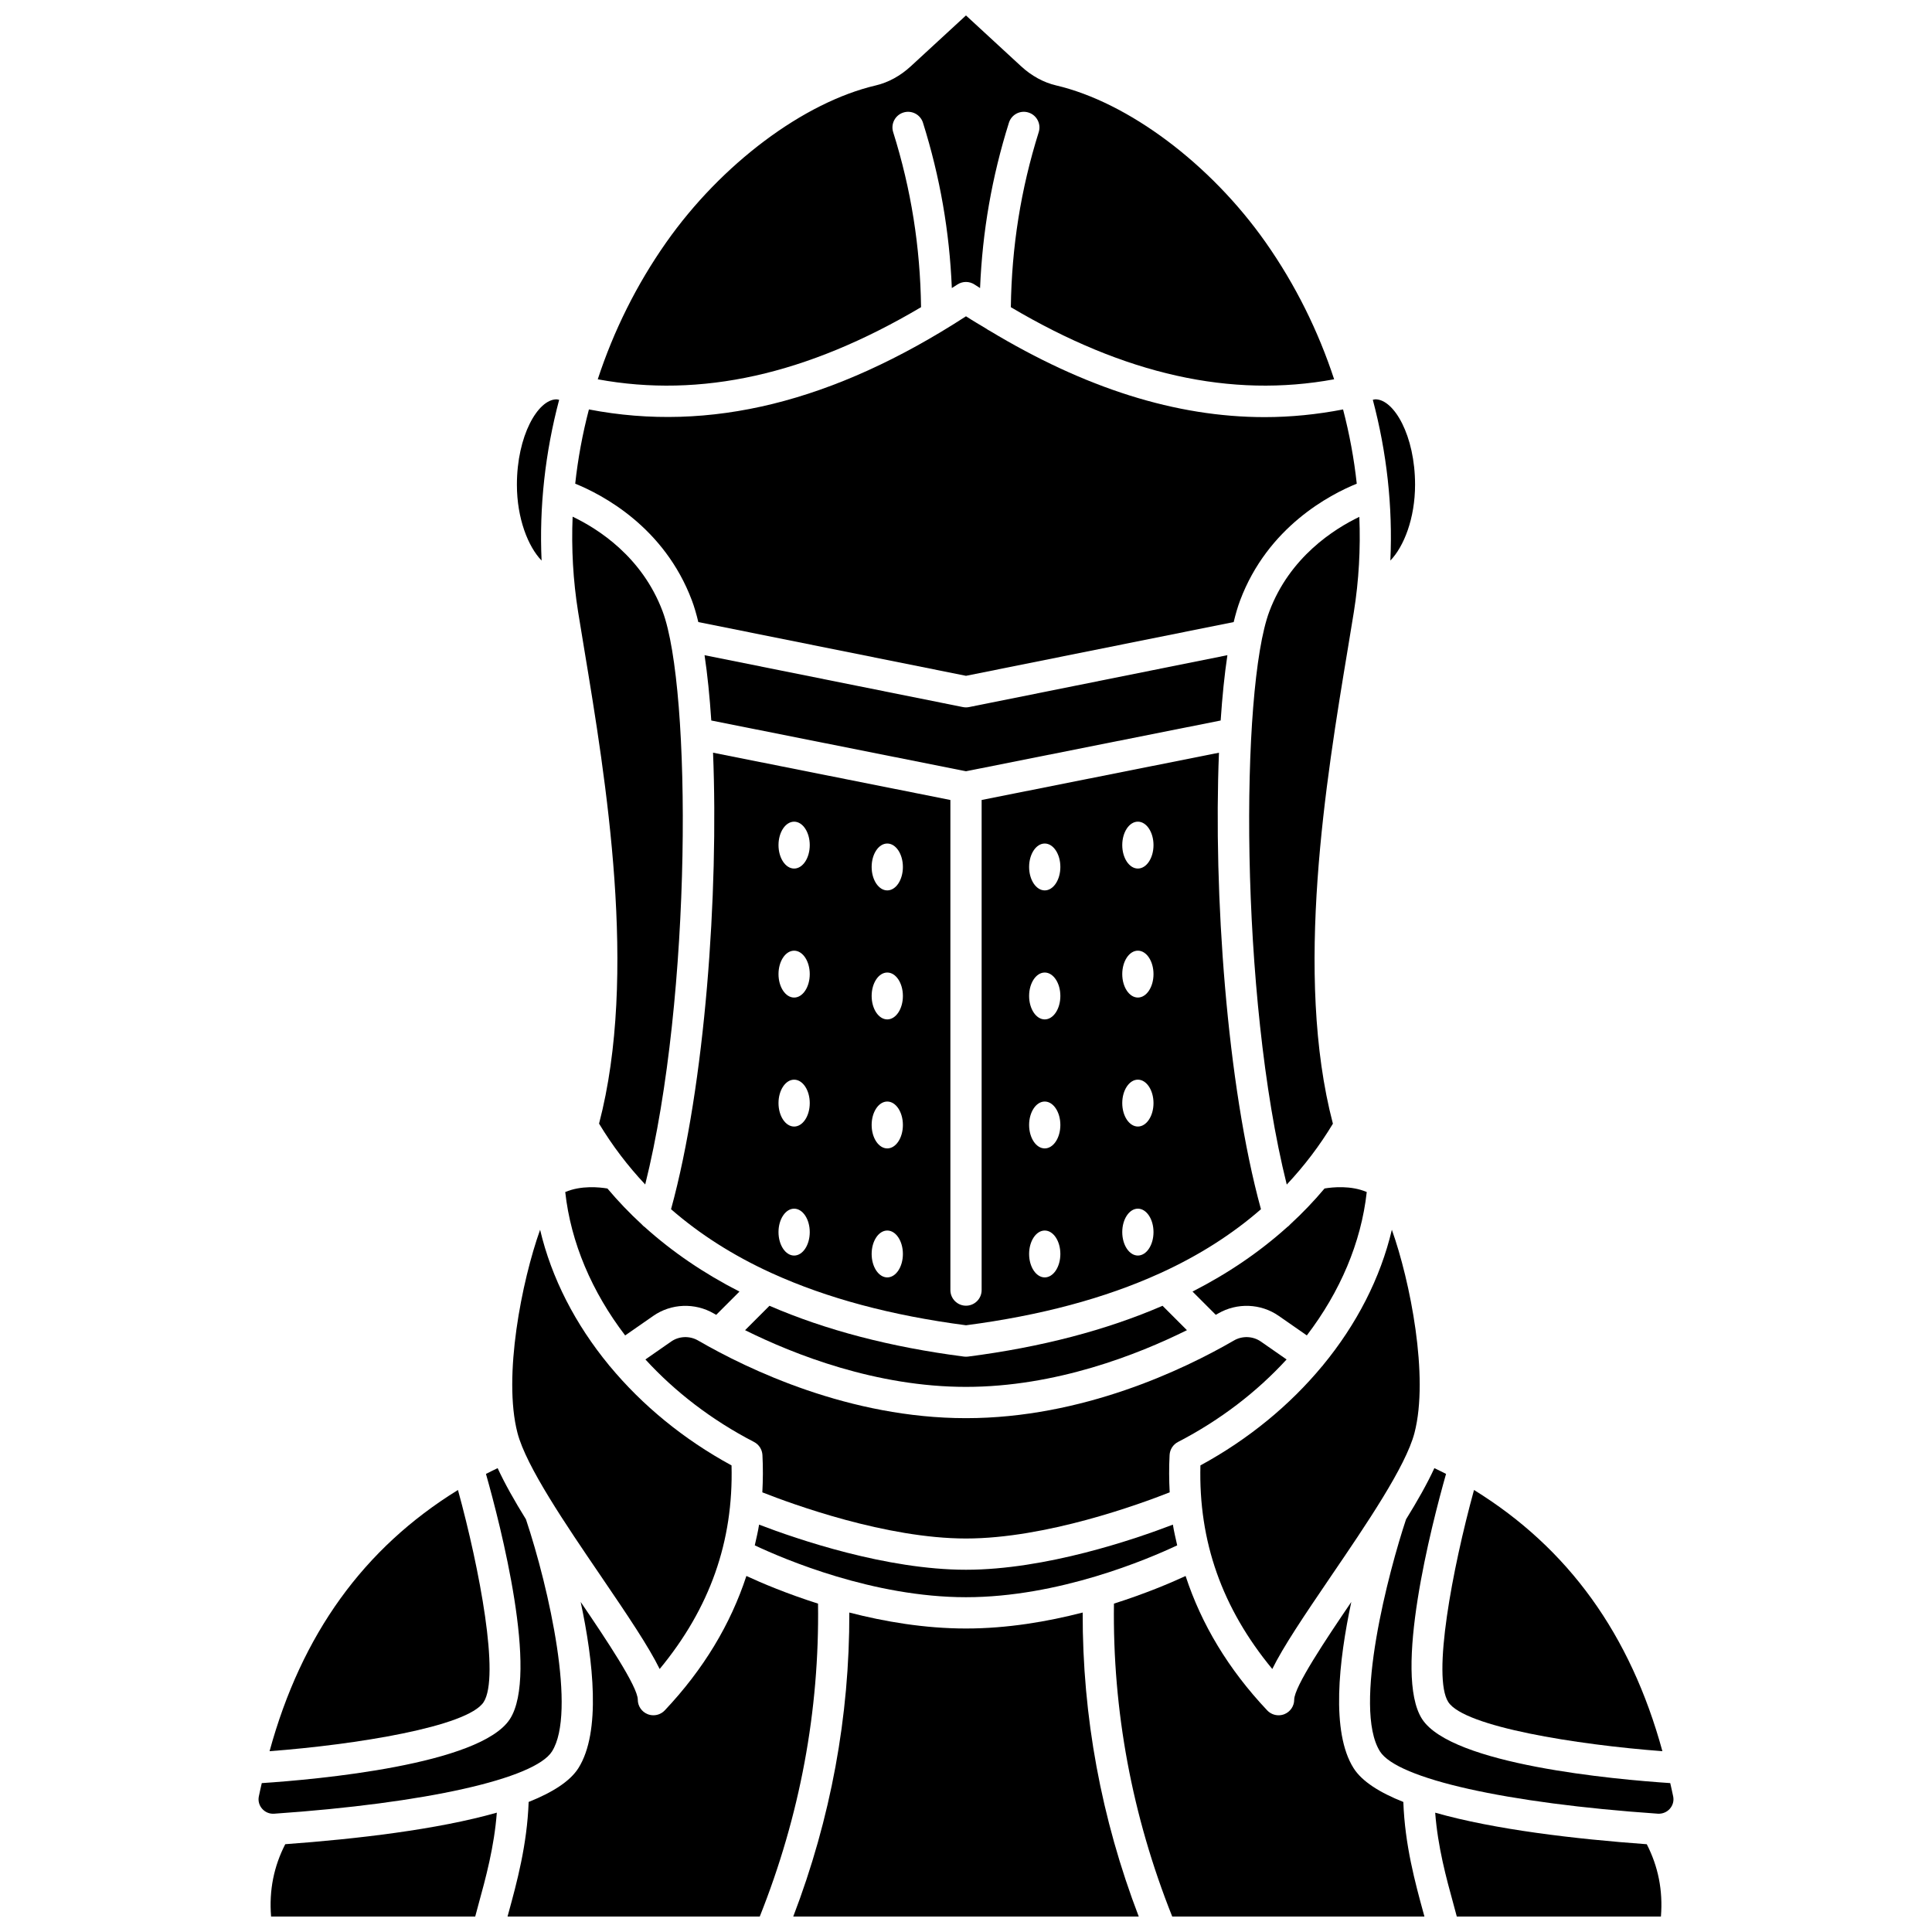 <?xml version="1.0" encoding="UTF-8"?>
<!-- Uploaded to: ICON Repo, www.svgrepo.com, Generator: ICON Repo Mixer Tools -->
<svg width="800px" height="800px" version="1.1" viewBox="144 144 512 512" xmlns="http://www.w3.org/2000/svg">
 <defs>
  <clipPath id="f">
   <path d="m302 148.09h196v98.906h-196z"/>
  </clipPath>
  <clipPath id="e">
   <path d="m524 624h61v27.902h-61z"/>
  </clipPath>
  <clipPath id="d">
   <path d="m354 571h92v80.902h-92z"/>
  </clipPath>
  <clipPath id="c">
   <path d="m439 561h83v90.902h-83z"/>
  </clipPath>
  <clipPath id="b">
   <path d="m278 561h83v90.902h-83z"/>
  </clipPath>
  <clipPath id="a">
   <path d="m215 624h61v27.902h-61z"/>
  </clipPath>
 </defs>
 <path d="m512.46 292.55c3.562-3.68 6.547-11.141 6.547-20.102 0-12.949-5.551-22.625-10.512-22.625-0.223 0-0.457 0.09-0.684 0.129 3.703 13.949 5.309 28.344 4.648 42.598z"/>
 <path d="m495.02 458.96c-2.816 3.348-5.852 6.519-9.109 9.516-0.238 0.281-0.5 0.531-0.816 0.738-7.289 6.562-15.645 12.254-25.066 17.062l6.164 6.164c0.207-0.121 0.453-0.254 0.645-0.363 5.008-2.898 11.293-2.656 16.027 0.637l7.457 5.184c8.805-11.531 14.406-24.598 15.879-38-4.207-1.797-9.047-1.293-11.18-0.938z"/>
 <path d="m496.77 561.65c9.266-13.598 19.766-29.012 22.078-37.898 3.898-14.949-1.164-40.332-5.992-53.852-3.016 12.801-9.336 25.07-18.281 35.926-0.012 0.02-0.012 0.047-0.027 0.066-0.043 0.062-0.109 0.086-0.152 0.145-8.562 10.328-19.492 19.367-32.273 26.312-0.523 20.113 5.727 37.84 19.047 53.953 2.891-5.871 8.227-13.816 15.602-24.652z"/>
 <g clip-path="url(#f)">
  <path d="m388.09 225.41c-0.219-16.004-2.621-31.211-7.391-46.398-0.688-2.184 0.531-4.508 2.711-5.191 2.172-0.688 4.508 0.527 5.191 2.711 4.516 14.387 7.023 28.789 7.644 43.809 0.484-0.32 0.965-0.605 1.453-0.93 1.387-0.918 3.191-0.918 4.578 0 0.488 0.324 0.969 0.613 1.453 0.93 0.621-15.02 3.129-29.418 7.644-43.809 0.684-2.188 3.012-3.402 5.191-2.711 2.184 0.688 3.394 3.012 2.711 5.191-4.762 15.184-7.168 30.395-7.391 46.398 30.191 17.867 58.352 24.148 85.676 19.105-4.191-12.781-10.258-25.055-18.133-36.262-14.613-20.801-36.414-37.137-55.547-41.617-3.312-0.773-6.527-2.531-9.289-5.082l-14.598-13.461-14.613 13.465c-2.762 2.547-5.977 4.309-9.289 5.082-19.125 4.481-40.93 20.812-55.547 41.617-7.875 11.207-13.945 23.48-18.133 36.262 27.32 5.035 55.488-1.238 85.676-19.109z"/>
 </g>
 <path d="m327.36 303.12c0.617 1.641 1.184 3.57 1.703 5.731l70.938 14.246 70.938-14.246c0.523-2.168 1.09-4.098 1.703-5.731 7.336-19.516 23.844-28.07 30.914-30.938-0.715-6.617-1.934-13.195-3.629-19.676-6.887 1.328-13.809 2.035-20.785 2.035-23.5 0-47.609-7.656-72.934-22.926-0.277-0.109-0.5-0.289-0.746-0.457-1.824-1.105-3.633-2.148-5.465-3.336-35.184 22.785-67.941 30.852-99.926 24.68-1.699 6.481-2.914 13.062-3.633 19.676 7.082 2.871 23.594 11.426 30.922 30.941z"/>
 <path d="m480.39 306.04c-7.684 20.438-7.875 101.86 4.613 151.88 4.617-4.914 8.707-10.277 12.23-16.129-10.367-39.523-1.785-91.293 3.926-125.72 0.586-3.516 1.129-6.832 1.629-9.922 1.324-8.305 1.793-16.746 1.449-25.18-6.699 3.215-18.438 10.664-23.848 25.074z"/>
 <path d="m400 560c-21.105 0-44.688-8.066-54.836-11.957-0.285 1.855-0.734 3.668-1.141 5.492 7.805 3.68 31.395 13.742 55.973 13.742s48.168-10.066 55.973-13.742c-0.402-1.824-0.852-3.637-1.141-5.492-10.141 3.891-33.727 11.957-54.828 11.957z"/>
 <path d="m484.96 504.27-6.82-4.746c-2.109-1.461-4.918-1.574-7.148-0.27-13.27 7.684-40.137 20.574-70.992 20.574-30.852 0-57.719-12.891-70.992-20.574-2.246-1.301-5.051-1.191-7.148 0.27l-6.82 4.746c7.856 8.574 17.574 16.07 28.781 21.863 1.305 0.676 2.156 1.996 2.234 3.465 0.176 3.344 0.145 6.637-0.027 9.887 7.996 3.156 32.828 12.234 53.977 12.234s45.977-9.078 53.977-12.234c-0.176-3.25-0.203-6.543-0.027-9.887 0.074-1.469 0.93-2.793 2.234-3.465 11.199-5.793 20.918-13.289 28.773-21.863z"/>
 <path d="m458.55 496.51-6.465-6.465c-14.879 6.441-32.062 10.957-51.551 13.465-0.176 0.023-0.344 0.031-0.52 0.031h-0.008-0.004-0.004-0.008c-0.176 0-0.344-0.008-0.52-0.031-19.488-2.512-36.672-7.019-51.551-13.465l-6.465 6.465c13.012 6.461 34.738 15.027 58.543 15.027 23.812 0 45.531-8.566 58.551-15.027z"/>
 <path d="m527.82 595.07c4.242 6.539 33.973 11.301 56.734 13.012-8.469-30.945-24.918-53.781-49.926-69.223-5.762 20.98-11.125 49.551-6.809 56.211z"/>
 <path d="m348.3 481.3c0.137 0.051 0.266 0.113 0.398 0.176 14.477 6.578 31.52 11.145 51.305 13.734 19.785-2.59 36.828-7.16 51.305-13.734 0.133-0.062 0.262-0.129 0.398-0.176 10.074-4.617 18.875-10.23 26.461-16.844-9.047-32.93-12.633-83.824-11.129-120.98l-62.895 12.527v129.88c0 2.285-1.855 4.141-4.141 4.141s-4.141-1.855-4.141-4.141v-129.88l-62.898-12.531c1.508 37.152-2.082 88.047-11.129 120.98 7.594 6.617 16.395 12.23 26.465 16.848zm97.25-119.55c2.285 0 4.141 2.785 4.141 6.211 0 3.43-1.855 6.211-4.141 6.211s-4.141-2.785-4.141-6.211c0-3.43 1.855-6.211 4.141-6.211zm0 34.188c2.285 0 4.141 2.785 4.141 6.211 0 3.43-1.855 6.211-4.141 6.211s-4.141-2.785-4.141-6.211c0-3.43 1.855-6.211 4.141-6.211zm0 34.184c2.285 0 4.141 2.785 4.141 6.211 0 3.43-1.855 6.211-4.141 6.211s-4.141-2.785-4.141-6.211c0-3.426 1.855-6.211 4.141-6.211zm0 34.188c2.285 0 4.141 2.785 4.141 6.211 0 3.43-1.855 6.211-4.141 6.211s-4.141-2.785-4.141-6.211c0-3.426 1.855-6.211 4.141-6.211zm-24.684-96.766c2.285 0 4.141 2.785 4.141 6.211 0 3.43-1.855 6.211-4.141 6.211-2.285 0-4.141-2.785-4.141-6.211 0-3.43 1.855-6.211 4.141-6.211zm0 34.188c2.285 0 4.141 2.785 4.141 6.211 0 3.43-1.855 6.211-4.141 6.211-2.285 0-4.141-2.785-4.141-6.211 0-3.43 1.855-6.211 4.141-6.211zm0 34.188c2.285 0 4.141 2.785 4.141 6.211 0 3.43-1.855 6.211-4.141 6.211-2.285 0-4.141-2.785-4.141-6.211 0-3.43 1.855-6.211 4.141-6.211zm0 34.184c2.285 0 4.141 2.785 4.141 6.211 0 3.43-1.855 6.211-4.141 6.211-2.285 0-4.141-2.785-4.141-6.211 0-3.426 1.855-6.211 4.141-6.211zm-41.73-102.56c2.285 0 4.141 2.785 4.141 6.211 0 3.43-1.855 6.211-4.141 6.211-2.285 0-4.141-2.785-4.141-6.211 0-3.43 1.852-6.211 4.141-6.211zm0 34.188c2.285 0 4.141 2.785 4.141 6.211 0 3.43-1.855 6.211-4.141 6.211-2.285 0-4.141-2.785-4.141-6.211 0-3.43 1.852-6.211 4.141-6.211zm0 34.188c2.285 0 4.141 2.785 4.141 6.211 0 3.43-1.855 6.211-4.141 6.211-2.285 0-4.141-2.785-4.141-6.211 0-3.43 1.852-6.211 4.141-6.211zm0 34.184c2.285 0 4.141 2.785 4.141 6.211 0 3.43-1.855 6.211-4.141 6.211-2.285 0-4.141-2.785-4.141-6.211 0-3.426 1.852-6.211 4.141-6.211zm-24.684-108.35c2.285 0 4.141 2.785 4.141 6.211 0 3.43-1.855 6.211-4.141 6.211-2.285 0-4.141-2.785-4.141-6.211 0-3.43 1.855-6.211 4.141-6.211zm0 34.188c2.285 0 4.141 2.785 4.141 6.211 0 3.43-1.855 6.211-4.141 6.211-2.285 0-4.141-2.785-4.141-6.211 0-3.43 1.855-6.211 4.141-6.211zm0 34.184c2.285 0 4.141 2.785 4.141 6.211 0 3.43-1.855 6.211-4.141 6.211-2.285 0-4.141-2.785-4.141-6.211 0-3.426 1.855-6.211 4.141-6.211zm0 34.188c2.285 0 4.141 2.785 4.141 6.211 0 3.43-1.855 6.211-4.141 6.211-2.285 0-4.141-2.785-4.141-6.211 0-3.426 1.855-6.211 4.141-6.211z"/>
 <path d="m467.49 334.94c0.426-6.391 1.02-12.219 1.785-17.309l-68.465 13.75c-0.27 0.055-0.543 0.082-0.816 0.082-0.273 0-0.547-0.023-0.816-0.082l-68.465-13.75c0.766 5.09 1.359 10.922 1.785 17.309l67.496 13.449z"/>
 <path d="m298.83 316.05c5.707 34.426 14.289 86.199 3.926 125.72 3.527 5.852 7.613 11.215 12.23 16.129 12.488-50.02 12.297-131.44 4.613-151.88-5.445-14.496-17.164-21.906-23.848-25.094-0.348 8.441 0.121 16.891 1.449 25.203 0.5 3.086 1.051 6.402 1.629 9.914z"/>
 <g clip-path="url(#e)">
  <path d="m524.34 624.38c0.695 9.082 2.902 17.203 4.914 24.504 0.289 1.047 0.539 2.016 0.812 3.023h54.098c0.559-6.988-0.742-13.285-3.75-19.168-19.008-1.383-40.328-3.875-56.074-8.359z"/>
 </g>
 <g clip-path="url(#d)">
  <path d="m400 575.57c-10.977 0-21.605-1.824-30.922-4.231 0.074 27.531-4.914 54.574-14.859 80.566h91.562c-9.949-25.992-14.934-53.039-14.859-80.566-9.32 2.402-19.945 4.231-30.922 4.231z"/>
 </g>
 <g clip-path="url(#c)">
  <path d="m515.9 621.54c-6.246-2.484-10.961-5.434-13.191-8.973-6.043-9.574-3.93-28.398-0.598-44.031-6.812 10.023-15.133 22.473-15.133 25.891 0 1.699-1.035 3.223-2.609 3.848-0.496 0.199-1.016 0.293-1.531 0.293-1.117 0-2.211-0.453-3.012-1.297-10.293-10.902-17.441-22.832-21.629-35.617-4.062 1.879-10.699 4.691-18.988 7.32-0.391 28.375 4.797 56.242 15.445 82.93l66.836 0.004c-0.078-0.281-0.145-0.543-0.223-0.828-2.242-8.156-4.965-18.176-5.367-29.539z"/>
 </g>
 <g clip-path="url(#b)">
  <path d="m341.8 561.65c-4.188 12.781-11.332 24.711-21.629 35.617-0.801 0.844-1.898 1.297-3.012 1.297-0.52 0-1.035-0.094-1.531-0.293-1.574-0.625-2.609-2.152-2.609-3.848 0-3.418-8.32-15.867-15.133-25.891 3.34 15.637 5.445 34.457-0.598 44.031-2.234 3.535-6.945 6.481-13.191 8.973-0.406 11.359-3.129 21.383-5.371 29.543-0.078 0.285-0.145 0.543-0.223 0.828h66.84c10.648-26.695 15.84-54.559 15.445-82.93-8.285-2.633-14.922-5.445-18.988-7.328z"/>
 </g>
 <path d="m586.63 616.54c-14.676-0.977-57.902-4.856-65.754-16.965-7.707-11.887 2.469-51.301 6.34-64.977-1.008-0.531-2.062-1.02-3.094-1.527-1.914 4.148-4.512 8.734-7.508 13.57-4.512 13.543-14.215 49.918-6.906 61.504 4.582 7.262 33.492 13.738 73.652 16.504 1.191 0.066 2.359-0.395 3.164-1.305 0.793-0.898 1.117-2.078 0.891-3.238-0.238-1.211-0.527-2.375-0.785-3.566z"/>
 <path d="m317.13 492.72c4.731-3.293 11.016-3.543 16.027-0.637 0.195 0.113 0.434 0.25 0.645 0.363l6.164-6.164c-9.422-4.812-17.777-10.508-25.066-17.062-0.316-0.211-0.57-0.461-0.816-0.738-3.254-2.996-6.293-6.168-9.109-9.516-2.125-0.355-6.969-0.863-11.18 0.938 1.473 13.402 7.074 26.469 15.879 38z"/>
 <path d="m303.22 561.65c7.379 10.836 12.711 18.777 15.598 24.652 13.32-16.113 19.57-33.84 19.047-53.953-12.781-6.945-23.711-15.984-32.273-26.312-0.047-0.059-0.113-0.086-0.152-0.145-0.012-0.02-0.016-0.047-0.027-0.066-8.941-10.852-15.266-23.125-18.281-35.926-4.832 13.52-9.895 38.902-5.992 53.852 2.316 8.887 12.816 24.301 22.082 37.898z"/>
 <path d="m292.18 249.96c-0.227-0.039-0.461-0.129-0.684-0.129-4.961 0-10.512 9.676-10.512 22.625 0 8.961 2.984 16.422 6.543 20.105-0.652-14.258 0.957-28.652 4.652-42.602z"/>
 <path d="m290.29 608.14c6.512-10.32-0.734-43.02-6.906-61.504-3-4.832-5.59-9.418-7.504-13.562-1.031 0.508-2.086 1-3.094 1.527 3.871 13.676 14.051 53.086 6.34 64.977-7.852 12.109-51.082 15.992-65.754 16.965-0.262 1.191-0.547 2.352-0.785 3.566-0.227 1.16 0.094 2.34 0.891 3.238 0.805 0.91 1.945 1.383 3.164 1.305 40.156-2.773 69.066-9.25 73.648-16.512z"/>
 <g clip-path="url(#a)">
  <path d="m215.84 651.9h54.098c0.273-1.008 0.523-1.977 0.812-3.023 2.008-7.297 4.215-15.422 4.914-24.504-15.746 4.477-37.066 6.969-56.07 8.359-3.012 5.883-4.312 12.184-3.754 19.168z"/>
 </g>
 <path d="m272.17 595.07c4.32-6.664-1.043-35.234-6.805-56.207-25.012 15.441-41.461 38.273-49.93 69.223 22.758-1.723 52.492-6.477 56.734-13.016z"/>
</svg>